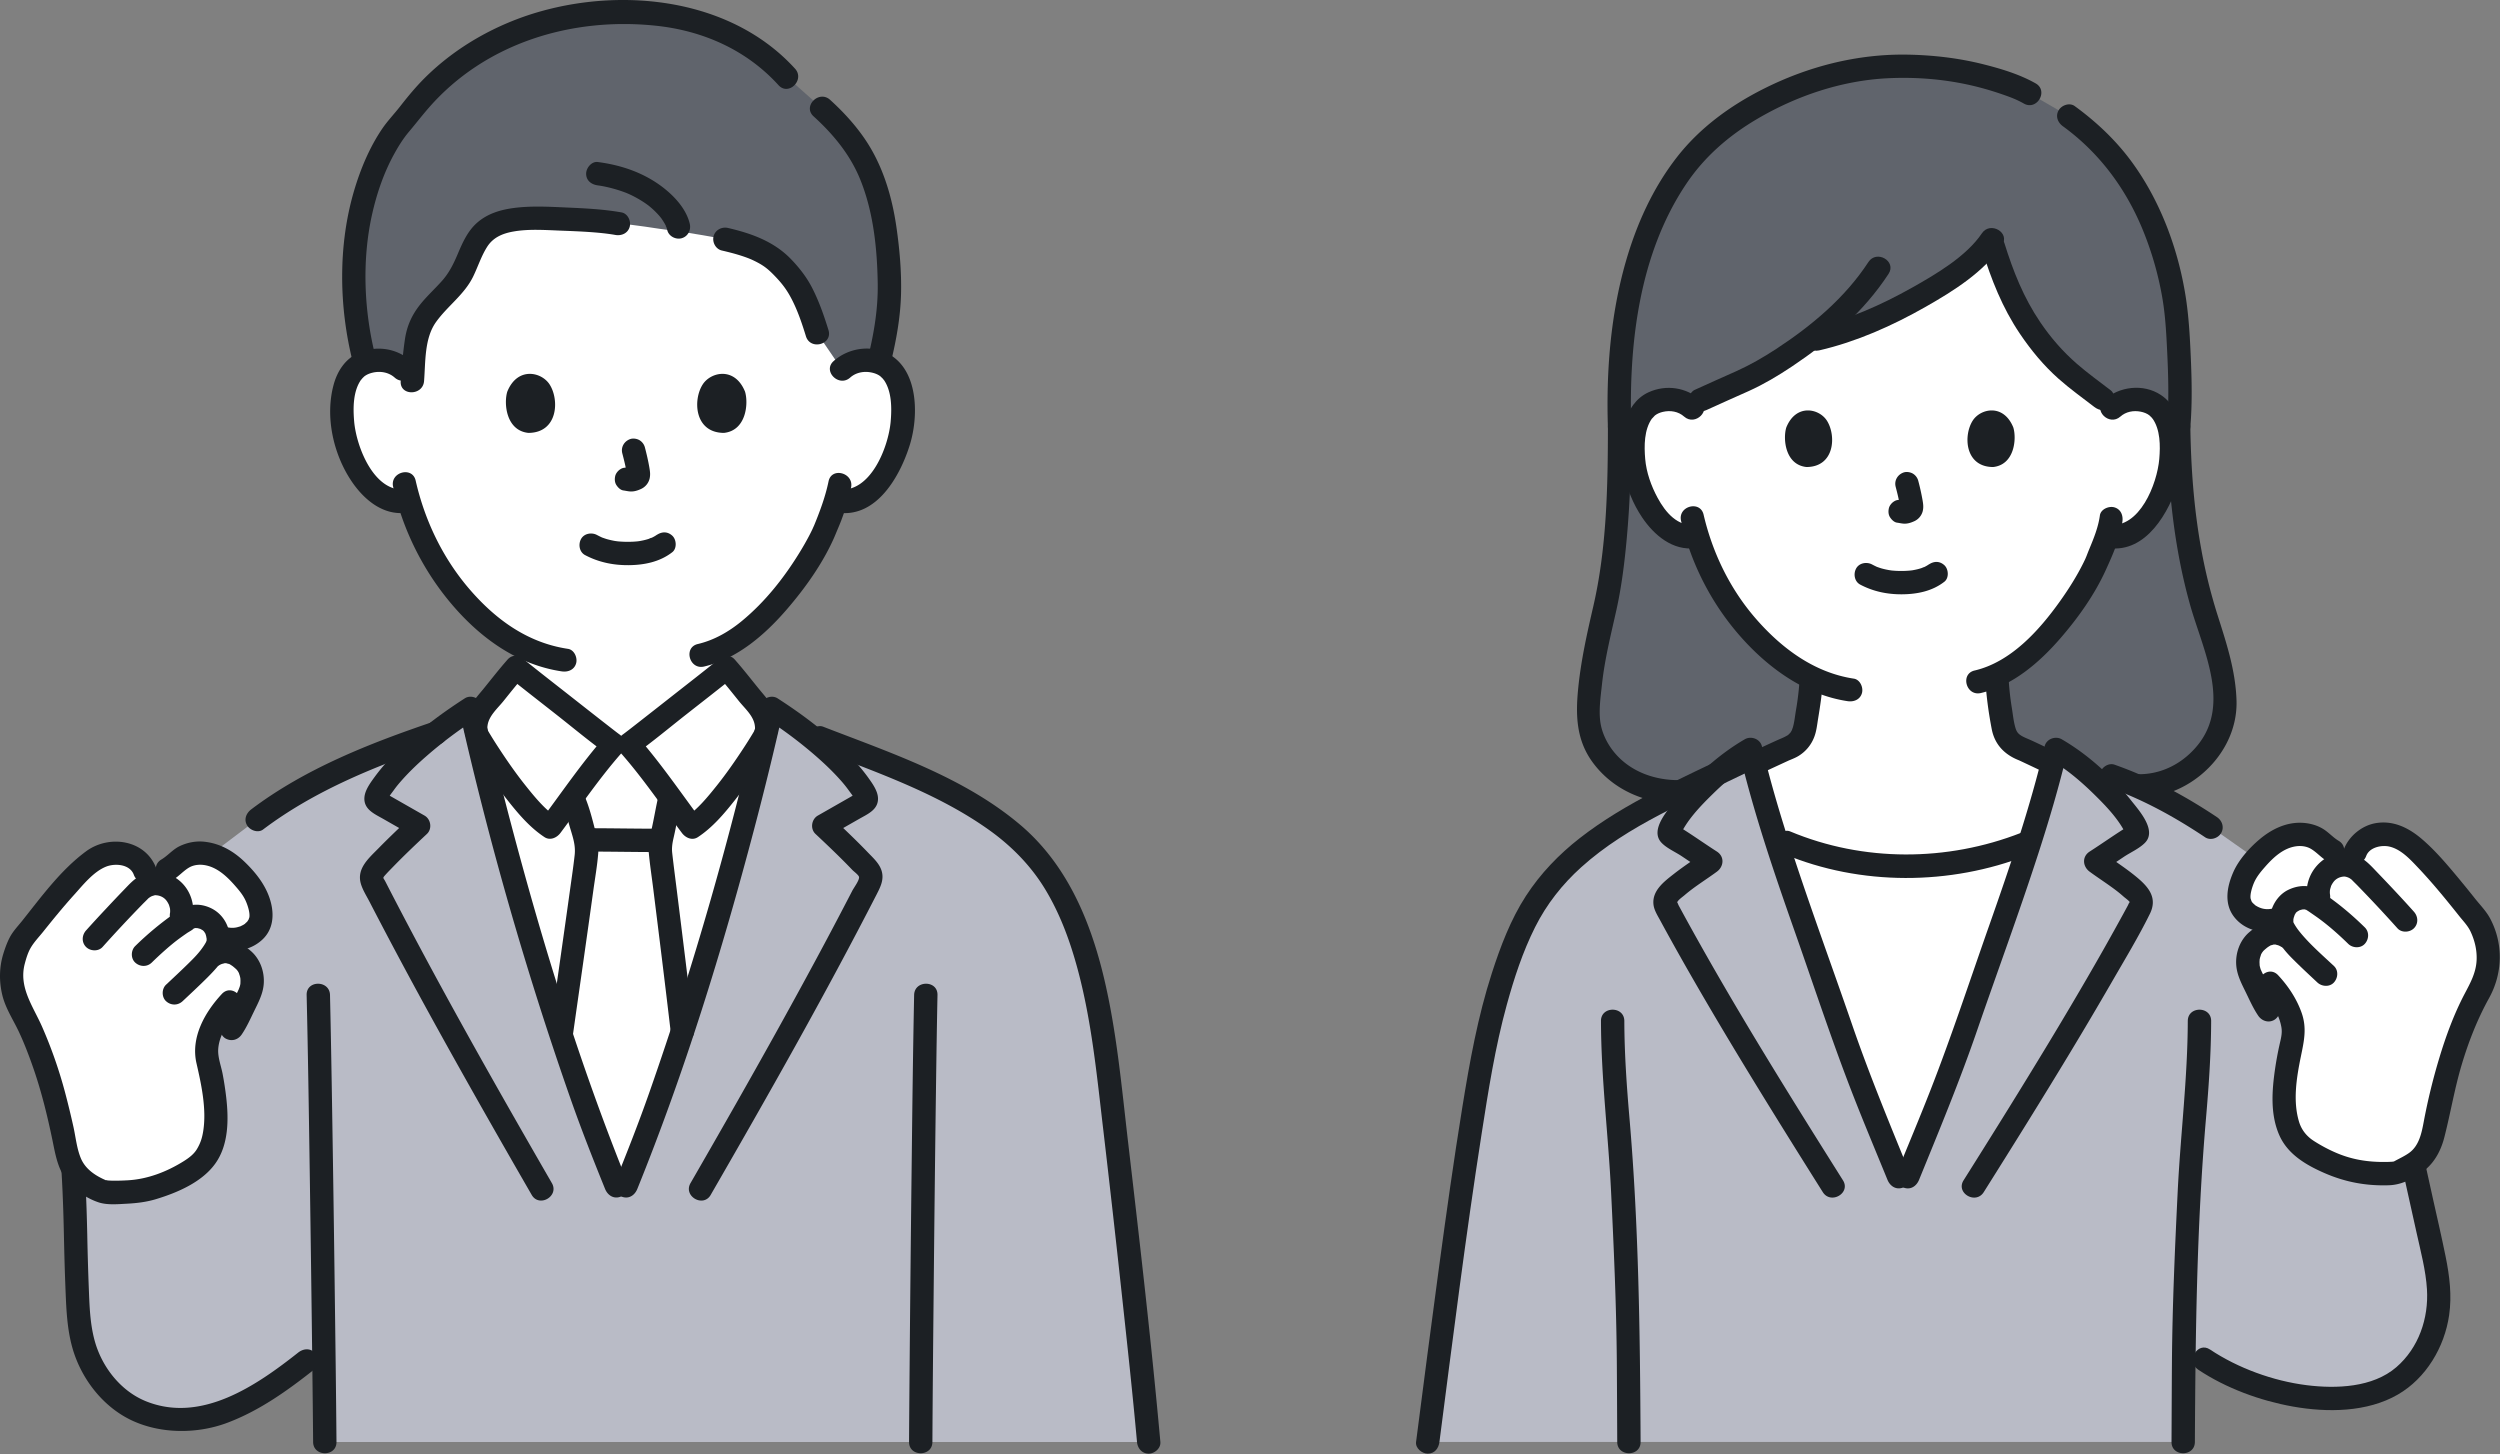 <svg xmlns="http://www.w3.org/2000/svg" width="428" height="249" fill="none" viewBox="0 0 428 249"><rect x="0" y="0" width="428" height="249" fill="#808080" stroke="none"/><g clip-path="url(#a)"><path fill="#60646c" d="M277.274 73.085c0 15.57-1.278 26.797-3.066 33.182-1.215 4.368-2.254 11.642-2.298 16.08-.053 6.446 6.129 13.438 15.631 13.209l74.036-1.777c10.374 3.721 19.398-5.681 19.333-12.942-.04-4.441-.761-7.866-2.242-12.152-1.846-5.344-5.422-16.202-5.68-35.6.514-5.87-.02-14.352-.252-17.612-.805-11.3-5.857-23.918-13.126-30.932-2.141-2.065-3.692-3.403-5.438-4.658l-7.764-4.495c-5.995-2.43-12.238-4.042-21.106-4.042-14.539 0-27.48 7.49-33.222 12.988-9.526 9.12-15.569 25.78-14.806 48.751"/><path fill="#fff" d="M356.915 133.272c-.354-.146-10.286-4.871-10.518-4.955-3.502-1.265-3.364-3.516-3.805-6.035a51 51 0 0 1-.741-6.705c8.914-4.221 16.046-16.468 17.306-19.887.243-.737.962-2.23 1.537-3.908l.335.057c1.762.298 3.605-.377 4.857-1.402 3.038-2.486 4.299-5.953 5.068-8.22 1.086-3.2 1.155-8.373-.464-11.18-.542-.94-1.802-2.542-4.763-2.646-1.275-.045-2.752.326-3.898 1.314l-1.866-1.451c-2.706-2.104-7.311-5.14-10.897-9.972-5.492-7.401-6.522-12.032-8.155-17.15-4.204 6.088-19.242 14.5-30.005 16.928 0 0-.565.127-1.411.322-2.587 1.95-5.366 3.773-8.264 5.487-.976.577-7.681 3.484-10.09 4.606 0 0-.873.407-2.011.932-1.086-.763-2.387-1.055-3.527-1.015-2.961.104-4.221 1.706-4.763 2.646-1.619 2.807-1.55 7.979-.464 11.18.769 2.266 2.03 5.734 5.068 8.22 1.317 1.078 3.287 1.768 5.129 1.344 1.396 4.51 3.835 9.847 7.988 14.817 3.421 4.094 7.319 7.382 11.541 9.421-.102 2.23-.357 4.127-.731 6.263-.441 2.519-.303 4.77-3.805 6.035-.232.084-11.308 5.265-11.983 5.494 0 0 .004 20.805 32.226 20.805s31.107-21.344 31.107-21.344z"/><path fill="#fff" d="M318.41 184.974a300 300 0 0 1-3.567-9.927c-3.437-10.056-7.482-20.855-10.859-31.523l1.953.741c12.52 5.31 27.67 5.36 40.58.25l.942-.249c-3.328 10.426-7.265 20.958-10.623 30.781-3.764 11.012-5.863 15.724-10.22 26.4h-1.554c-2.804-6.872-4.673-11.273-6.653-16.474zM144.13 63.233c1.213-1.166 2.848-1.604 4.246-1.554 3.044.107 4.339 1.753 4.896 2.72 1.664 2.885 1.593 8.202.477 11.491-.791 2.33-2.086 5.893-5.209 8.45-1.287 1.052-3.181 1.746-4.992 1.44l-.479-.08c-.575 1.898-1.284 3.758-1.718 4.661-1.26 3.42-8.179 15.346-16.962 20.124v3.854c-.73.591-15.602 12.317-16.73 13.117h-2.62c-1.128-.799-16-12.526-16.73-13.117v-4.15c-3.536-1.949-6.764-4.809-9.854-8.507-4.5-5.385-7.061-11.185-8.475-15.989-1.93.496-4.017-.22-5.402-1.354-3.123-2.555-4.42-6.119-5.21-8.449-1.116-3.289-1.186-8.606.478-11.49.557-.968 1.852-2.614 4.896-2.72 1.399-.05 3.033.388 4.246 1.553 0 0-4.431-35.3 36.458-35.3 48.444 0 38.685 35.3 38.685 35.3z"/><path fill="#b9bbc6" d="M125.123 149.024c2.58-9.3 4.948-18.685 6.987-27.741a79 79 0 0 1 5.701 4.05c18.098 7.089 33.956 12.329 42.103 24.713 4.527 6.879 7.227 15.959 9.06 27.792 2.305 17.685 6.536 56.3 7.683 69.027H55.607c-.025-3.278-.087-8.964-.171-15.877l-2.988 1.998c-2.575 2.042-6.584 4.985-8.856 6.186-4.745 2.507-8.745 4.591-16.217 3.441-6.37-.98-11.485-6.449-13.134-12.678-.755-2.853-.886-5.83-1.012-8.779-.487-11.354-.132-16.977-1.3-27.893l10.322-36.534 21.776-16.442c8.269-6.289 19.166-10.898 30.634-14.778a79 79 0 0 1 5.924-4.224c3.877 17.216 8.943 35.627 14.394 52.367 4.039 12.403 5.368 16.612 10.535 29.362h1.667c5.167-12.75 6.496-16.959 10.535-29.362a586 586 0 0 0 7.406-24.626z"/><path fill="#1c2024" d="M279.272 73.085c-.443-14.173 1.326-29.565 9.423-41.616 3.148-4.685 7.328-8.288 12.178-11.132 6.727-3.944 14.422-6.54 22.238-6.936 4.553-.23 9.194.102 13.653 1.06 1.985.425 3.941.977 5.861 1.636 1.558.534 2.61.927 3.859 1.634 2.243 1.27 4.261-2.184 2.019-3.454-2.776-1.572-5.981-2.528-9.066-3.3-4.157-1.039-8.453-1.534-12.734-1.619-8.66-.172-17.157 2-24.867 5.898-5.675 2.87-10.873 6.663-14.789 11.71-4.093 5.273-6.879 11.446-8.712 17.842-2.622 9.15-3.361 18.794-3.064 28.275.08 2.568 4.081 2.58 4 0zM374.989 73.085c.333-3.994.245-8.02.071-12.02-.151-3.48-.343-6.966-.891-10.41-1.29-8.1-4.341-16.288-9.208-22.933-2.71-3.7-6.072-6.875-9.779-9.565-.875-.635-2.229-.15-2.736.718-.591 1.01-.159 2.1.718 2.736 6.157 4.47 10.666 10.51 13.583 17.507a55.7 55.7 0 0 1 3.399 11.619c.557 3.119.722 6.287.874 9.447.207 4.29.326 8.616-.031 12.902-.214 2.565 3.787 2.55 4-.001"/><path fill="#1c2024" d="M275.274 73.085c-.009 10.188-.195 20.729-2.499 30.705-1.086 4.703-2.122 9.316-2.596 14.138-.446 4.539-.318 8.771 2.49 12.591 3.475 4.728 9.074 7.114 14.874 7.036 2.572-.035 2.579-4.035 0-4-4.347.059-8.703-1.531-11.42-5.055-1.114-1.445-1.944-3.222-2.164-5.045-.247-2.041.079-4.249.298-6.28.471-4.364 1.536-8.523 2.481-12.789.885-3.995 1.387-8.082 1.759-12.152.582-6.364.773-12.76.778-19.15.002-2.573-3.999-2.577-4.001 0M370.987 73.085c.152 10.276 1.182 20.649 3.985 30.566 2.133 7.543 6.965 16.772 1.343 23.83-3.458 4.341-8.917 6.191-14.207 4.369-2.439-.84-3.487 3.023-1.063 3.857 5.451 1.877 11.217.628 15.652-2.966 3.859-3.129 6.352-7.801 6.195-12.809-.163-5.159-1.723-9.826-3.263-14.683a91 91 0 0 1-2.783-11.281c-1.252-6.887-1.755-13.89-1.858-20.883-.038-2.572-4.038-2.58-4 0zM308.057 116.817a47 47 0 0 1-.587 4.769c-.166.968-.253 1.964-.521 2.912-.036.129-.268.698-.097.343a5 5 0 0 1-.3.537c-.163.258.191-.207-.018.029a4 4 0 0 1-.194.207c-.301.298-.186.197-.51.384-.512.296-1.063.494-1.601.739-2.775 1.262-5.532 2.566-8.301 3.84q-1.072.495-2.149.982l-.768.343c-.49.22.476-.175.04-.018-1.017.364-1.698 1.363-1.397 2.46.27.983 1.438 1.762 2.46 1.397 1.114-.398 2.191-.956 3.264-1.449 1.703-.781 3.403-1.57 5.103-2.358q1.883-.872 3.767-1.743c.096-.044.215-.078.303-.137-.006.004-.748.3-.323.142.209-.077.414-.166.618-.253.379-.162.752-.33 1.101-.55a6.47 6.47 0 0 0 2.631-3.171c.408-1.03.508-2.13.687-3.215.339-2.056.65-4.11.792-6.19.074-1.079-.972-2-2-2-1.144 0-1.926.918-2 2M339.862 115.888c.155 2.989.554 5.997 1.123 8.937.507 2.621 2.163 4.346 4.611 5.319.726.288-.522-.258-.007-.009q.278.132.558.26.878.412 1.755.827 2.375 1.123 4.751 2.248c1.081.511 2.152 1.06 3.252 1.529.993.423 2.143.297 2.736-.718.492-.841.282-2.31-.718-2.736-2.333-.994-4.603-2.169-6.895-3.253-1.113-.526-2.221-1.064-3.341-1.574-.569-.259-1.154-.463-1.685-.798-.563-.355-.783-.715-.971-1.356-.315-1.072-.414-2.216-.597-3.316a48 48 0 0 1-.572-5.36c-.056-1.079-.879-2-2-2-1.04 0-2.056.916-2 2M318.476 100.087c2.229 1.177 4.629 1.675 7.151 1.658 2.59-.017 5.178-.538 7.248-2.152.829-.646.729-2.159 0-2.828-.88-.807-1.944-.689-2.828 0 .615-.479.173-.137.014-.036a6 6 0 0 1-.437.253q-.117.059-.234.117c-.172.089-.302.032.113-.04-.198.034-.41.157-.603.219-.551.177-1.116.297-1.687.385.303-.047.043-.008-.117.008a16.4 16.4 0 0 1-3.262-.005c-.052-.005-.65-.104-.194-.02-.532-.097-1.057-.195-1.576-.35-.221-.066-.436-.145-.654-.22-.497-.17.334.168-.115-.044q-.405-.19-.801-.4c-.925-.488-2.217-.265-2.736.718-.488.924-.27 2.216.718 2.737M324.538 83.338c.308 1.175.604 2.37.781 3.571l-.071-.532c.021.165.03.327.013.493l.071-.532a1.2 1.2 0 0 1-.054.222l.202-.478a1 1 0 0 1-.078.143l.313-.405a.8.8 0 0 1-.117.115l.405-.313c-.09.058-.186.105-.283.15l.478-.202c-.156.065-.31.113-.477.14l.532-.072a2 2 0 0 1-.447 0l.532.071c-.169-.024-.334-.065-.503-.087a1.5 1.5 0 0 0-.798-.036 1.5 1.5 0 0 0-.744.237c-.415.243-.811.718-.919 1.195-.117.512-.091 1.087.202 1.541.26.403.695.852 1.195.92.399.053.786.154 1.192.172.63.028 1.214-.167 1.776-.425a2.6 2.6 0 0 0 1.43-1.71c.157-.638.091-1.184-.017-1.823a39 39 0 0 0-.756-3.419 2.06 2.06 0 0 0-.919-1.195c-.429-.25-1.061-.357-1.541-.202-1.042.337-1.681 1.376-1.397 2.46zM305.815 73.18c-.596 1.937-.208 6.395 3.464 6.775 4.853-.029 5.111-5.419 3.478-7.954-1.338-2.075-5.27-2.938-6.942 1.178M344.678 73.18c.597 1.937.208 6.395-3.464 6.775-4.853-.029-5.111-5.42-3.478-7.954 1.337-2.075 5.27-2.938 6.942 1.178"/><path fill="#1c2024" d="M359.5 88.248c-.279 2.028-1.048 3.911-1.83 5.788-.202.485-.385.975-.577 1.464.216-.553-.043.09-.092.194a32 32 0 0 1-.299.623c-1.143 2.311-2.532 4.51-4.027 6.609-3.559 4.995-8.411 10.414-14.623 11.865-2.506.585-1.445 4.443 1.063 3.857 5.462-1.276 10.015-5.213 13.605-9.352 3.028-3.493 5.841-7.432 7.767-11.654 1.196-2.622 2.476-5.469 2.869-8.329.147-1.069-.259-2.147-1.397-2.46-.934-.257-2.312.32-2.46 1.397zM287.797 89.168c1.677 7.192 5.068 13.918 9.908 19.501 4.809 5.548 11.194 10.255 18.604 11.372 1.067.161 2.15-.268 2.46-1.397.26-.945-.322-2.298-1.397-2.46-6.81-1.027-12.423-5.244-16.839-10.343-4.39-5.069-7.361-11.223-8.879-17.736-.584-2.506-4.442-1.445-3.857 1.063"/><path fill="#1c2024" d="M291.146 68.49c-2.442-2.18-5.906-2.696-8.896-1.34-2.184.99-3.501 3.035-4.115 5.29-1.454 5.343-.071 11.576 2.989 16.13 2.05 3.05 5.256 5.778 9.175 5.27 1.071-.14 2-.82 2-2 0-.973-.921-2.14-2-2-3.084.4-5.176-2.134-6.515-4.603-1.099-2.027-1.929-4.353-2.127-6.658-.192-2.24-.195-5.033 1.172-6.947-.167.234.434-.457.493-.503.399-.313.871-.5 1.359-.616 1.274-.302 2.645-.08 3.638.805 1.915 1.709 4.754-1.11 2.828-2.828zM363.008 71.318c.948-.845 2.243-1.085 3.471-.841.547.109 1.081.304 1.525.65-.148-.115.357.35.303.296.055.056.406.51.19.208 1.367 1.913 1.364 4.709 1.172 6.947-.365 4.25-3.352 11.948-8.642 11.26-1.073-.138-2 1.02-2 2 0 1.197.924 1.86 2 2 6.436.836 10.34-6.178 11.944-11.368 1.42-4.594 1.464-11.9-3.054-14.867-3.008-1.975-7.119-1.45-9.737.886-1.925 1.717.912 4.539 2.828 2.829"/><path fill="#1c2024" d="M319.873 44.862c-4 6.124-9.732 10.915-15.806 14.89-2.22 1.451-4.425 2.716-6.835 3.805-2.365 1.07-4.748 2.098-7.102 3.19-.98.455-1.226 1.867-.718 2.736.588 1.005 1.753 1.174 2.736.718 2.398-1.112 4.826-2.16 7.234-3.25 2.621-1.186 5.019-2.616 7.416-4.218 6.39-4.269 12.298-9.376 16.528-15.853 1.412-2.162-2.05-4.168-3.454-2.019z"/><path fill="#1c2024" d="M339.3 39.946c-2.651 3.924-7.75 6.937-11.943 9.295-5.321 2.992-11.02 5.518-16.986 6.89-2.508.578-1.446 4.435 1.063 3.858 6.399-1.472 12.576-4.24 18.265-7.477 4.739-2.696 9.943-5.942 13.054-10.547 1.445-2.14-2.019-4.143-3.454-2.02z"/><path fill="#1c2024" d="M361.375 66.84c-1.956-1.512-3.968-2.946-5.832-4.573-2.409-2.103-4.464-4.464-6.255-7.111-2.866-4.235-4.634-8.713-6.141-13.561-.762-2.45-4.624-1.405-3.857 1.063 1.603 5.155 3.499 10.016 6.544 14.517 1.906 2.817 4.048 5.406 6.593 7.668 1.946 1.73 4.062 3.236 6.119 4.826.854.66 1.996.832 2.828 0 .688-.688.86-2.164 0-2.828z"/><path fill="#b9bbc6" d="M244.432 246.865c2.52-19.45 6.767-52.963 9.917-68.353 1.33-6.55 4.377-17.673 8.71-24.257 6.769-10.284 17.895-15.465 30.955-21.771 1.97-1.72 3.979-3.204 5.697-4.189 3.614 15.318 10.04 31.851 15.134 46.752 3.764 11.012 5.863 15.724 10.22 26.4h1.554c4.357-10.677 6.456-15.388 10.22-26.4 5.093-14.901 11.52-31.434 15.134-46.752 1.321.757 2.813 1.808 4.328 3.035 2.93.857 5.188 1.514 5.188 1.514 6.445 2.26 11.541 5.088 17.043 8.771l15.944 11.222 16.672 36.617c1.247 6.752 2.701 12.82 5.131 23.921.631 2.883 1.266 5.794 1.264 8.746-.002 6.443-3.539 13.067-9.458 15.613-4.619 1.987-11.194 2.067-16.558.816-3.681-.859-9.761-2.791-14.178-5.791l-3.493-1.743c-.064 7.216-.079 13.947-.09 15.844l-129.333.002z"/><path fill="#fff" d="M105.514 203.012c-5.167-12.75-6.496-16.959-10.535-29.362-5.005-15.37-9.684-32.147-13.418-48.115-.406-1.491.296-3.432 1.232-4.516 1.68-1.945 3.796-4.759 5.513-6.68.73.591 15.603 12.317 16.731 13.117h2.62c1.128-.799 16-12.526 16.73-13.117 1.717 1.921 3.833 4.735 5.513 6.68.936 1.084 1.638 3.026 1.233 4.516-3.733 15.968-8.413 32.746-13.418 48.115-4.039 12.403-5.368 16.612-10.535 29.362z"/><path fill="#fff" d="M101.023 191.519c1.193 3.227 2.579 6.775 4.491 11.493h1.667c4.756-11.738 6.261-16.237 9.621-26.554-1.629-13.97-3.784-30.583-3.784-31.073 0-.88.2-1.75.4-2.61q.15-.585.27-1.17c.43-1.94.509-2.933 1.009-4.989l.031-.1c-2.399-3.235-5.301-7.071-7.07-9.061h-2.62c-1.753 1.972-4.621 5.76-7.01 8.978.137.38.224.628.224.628.667 1.389.85 2.77 1.227 3.989.47 1.503.942 3.048.969 4.622.014.822-2.254 16.575-4.356 31.394 1.9 5.835 3.215 9.811 4.931 14.453"/><path fill="#1c2024" d="M94.482 202.551c-9.22-15.981-18.332-32.036-26.843-48.408a611 611 0 0 1-1.662-3.219c-.353-.688-.532-.542-.028-1.111.422-.475.873-.927 1.315-1.383 1.885-1.943 3.849-3.807 5.824-5.66.937-.879.687-2.518-.405-3.141l-3.567-2.036-1.68-.958-.838-.479-.42-.24q-.375-.246-.082 0l.273 1.009c.014-.328.784-1.273 1.047-1.646.459-.65.974-1.256 1.505-1.848 1.282-1.43 2.682-2.753 4.128-4.015a73.6 73.6 0 0 1 8.547-6.408l-2.938-1.195a601 601 0 0 0 18.972 66.159c1.836 5.246 3.872 10.418 5.957 15.569.405 1.001 1.332 1.707 2.46 1.397.949-.261 1.805-1.453 1.397-2.46-8.124-20.067-14.537-40.854-20.048-61.779a576 576 0 0 1-4.881-19.95c-.277-1.228-1.884-1.874-2.938-1.195-4.62 2.974-9.127 6.409-12.901 10.416a32 32 0 0 0-2.536 3.044c-.725.993-1.677 2.278-1.754 3.538-.124 2.034 1.743 2.799 3.243 3.656l5.036 2.874-.405-3.141c-1.858 1.743-3.706 3.497-5.49 5.317-1.627 1.661-3.731 3.429-2.996 6.015.305 1.073.963 2.086 1.472 3.073a812.14 812.14 0 0 0 5.133 9.765c4.67 8.735 9.488 17.391 14.375 26.006 2.739 4.828 5.5 9.643 8.274 14.451 1.286 2.229 4.744.217 3.454-2.019zM112.445 141.874c-3.876-.001-7.752-.081-11.629-.083-1.046 0-2.048.92-2 2s.88 2 2 2c3.876.001 7.752.081 11.629.083 1.046 0 2.048-.92 2-2s-.879-2-2-2"/><path fill="#1c2024" d="M112.767 136.085c-.484 2.041-.806 4.115-1.279 6.159-.269 1.162-.536 2.356-.432 3.553.182 2.104.511 4.206.772 6.301 1.014 8.133 2.028 16.267 2.979 24.408.125 1.073.83 2 2 2 .984 0 2.126-.92 2-2-.939-8.04-1.939-16.072-2.941-24.104-.267-2.137-.549-4.273-.788-6.414-.103-.921.058-1.776.268-2.681.474-2.044.795-4.118 1.279-6.159.594-2.503-3.263-3.571-3.858-1.063M98.124 176.87c1.155-8.139 2.33-16.276 3.454-24.42.291-2.109.67-4.232.837-6.356.098-1.251-.16-2.545-.47-3.752-.54-2.103-1.079-4.308-1.965-6.29-.441-.986-1.876-1.221-2.736-.718-1.015.594-1.16 1.746-.718 2.736.393.879.574 1.835.817 2.762.266 1.017.624 2.008.859 3.034.2.871.276 1.674.177 2.549-.233 2.055-.5 3.838-.79 5.922-1.086 7.826-2.211 15.647-3.322 23.47-.152 1.068.262 2.148 1.397 2.46.937.258 2.307-.321 2.46-1.397M52.497 170.345c.234 9.978.377 19.958.525 29.938q.253 17.026.453 34.054c.049 4.176.098 8.352.132 12.529.02 2.573 4.02 2.579 4 0-.072-8.786-.19-17.571-.304-26.356a9101 9101 0 0 0-.514-35.046c-.085-5.04-.174-10.079-.292-15.118-.06-2.57-4.061-2.58-4-.001M159.628 246.865c.048-8.876.136-17.753.224-26.629.114-11.593.241-23.186.401-34.779.069-5.038.143-10.075.246-15.113.053-2.575-3.947-2.575-4 0-.203 9.921-.315 19.845-.43 29.767q-.198 16.956-.344 33.913c-.037 4.28-.073 8.56-.096 12.84-.014 2.574 3.986 2.577 4 0z"/><path fill="#1c2024" d="M9.932 193.262c.62 5.876.869 11.758.997 17.662.067 3.087.139 6.173.262 9.258.139 3.491.236 7.068 1.17 10.456 1.438 5.202 5.076 10.029 9.97 12.424 5.007 2.449 11.366 2.475 16.548.532 5.555-2.083 10.364-5.544 14.984-9.194.848-.67.7-2.127 0-2.828-.838-.838-1.978-.672-2.828 0-7.104 5.612-16.551 12.142-26.032 8.33-4.343-1.746-7.558-5.885-8.784-10.326-.843-3.053-.903-6.249-1.03-9.393a466 466 0 0 1-.248-8.688c-.131-6.095-.368-12.166-1.01-18.233-.112-1.074-.837-2-2-2-.992 0-2.113.919-2 2M379.538 139.889c-5.498-3.672-11.276-6.768-17.521-8.973-1.019-.36-2.188.408-2.46 1.397-.304 1.105.375 2.099 1.397 2.46 5.913 2.088 11.361 5.094 16.566 8.57.899.6 2.214.175 2.736-.718.574-.981.183-2.135-.718-2.736M374.548 174.79c-.022 9.779-1.254 19.496-1.73 29.255s-.91 19.496-.984 29.272c-.034 4.516-.046 9.031-.07 13.547-.014 2.574 3.986 2.577 4 0 .1-18.501.313-36.993 1.905-55.438.478-5.539.867-11.073.88-16.635.006-2.574-3.994-2.578-4 0zM274.087 174.79c.022 9.779 1.254 19.496 1.73 29.255.476 9.762.91 19.496.984 29.272.034 4.516.046 9.031.07 13.547.014 2.573 4.014 2.579 4 0-.1-18.501-.313-36.993-1.905-55.438-.478-5.539-.867-11.073-.88-16.635-.006-2.574-4.006-2.578-4 0z"/><path fill="#1c2024" d="M409.216 189.987c.799 4.306 1.732 8.584 2.681 12.859.612 2.759 1.229 5.517 1.838 8.277.698 3.164 1.561 6.36 1.761 9.605.307 4.972-1.417 10.033-5.248 13.339-4.047 3.492-10.304 3.709-15.345 3.076-5.724-.719-11.757-2.911-16.548-6.108-2.147-1.433-4.152 2.03-2.019 3.454 4.755 3.173 10.597 5.31 16.219 6.313 5.837 1.041 12.692.997 17.965-2.059 4.839-2.804 7.979-8.119 8.772-13.583.489-3.374.071-6.711-.6-10.033-.666-3.294-1.43-6.57-2.16-9.851-1.21-5.439-2.442-10.874-3.458-16.353-.469-2.528-4.325-1.457-3.857 1.063zM246.43 246.865c2.282-17.616 4.491-35.249 7.23-52.801 1.153-7.392 2.314-14.824 4.303-22.046 1.25-4.538 2.73-9.073 4.845-13.288 1.967-3.922 4.645-7.329 7.902-10.263 8.045-7.248 18.552-11.417 28.157-16.125 2.311-1.133.286-4.584-2.019-3.454-9.002 4.413-18.426 8.392-26.387 14.597-3.578 2.789-6.747 6.085-9.221 9.899-2.616 4.033-4.363 8.663-5.834 13.217-2.421 7.49-3.803 15.22-5.058 22.974-1.469 9.075-2.743 18.183-3.979 27.292-1.356 9.994-2.642 19.996-3.938 29.998-.139 1.073 1.019 2 2 2 1.196 0 1.861-.924 2-2zM305.407 146.194c13.102 5.488 28.453 5.407 41.643.25 1.005-.393 1.704-1.341 1.397-2.46-.264-.959-1.449-1.792-2.46-1.397-12.632 4.939-26.971 5.005-39.517-.25-.997-.418-2.2.45-2.46 1.397-.317 1.153.396 2.041 1.397 2.46"/><path fill="#fff" d="M425.503 160.618c.2.647.353 1.263.412 1.7.325 2.436-.12 5.252-1.755 7.966s-3.961 8.912-4.907 12.369c-.918 3.22-2.072 8.139-2.413 10.114-.281 1.625-.755 3.297-1.686 4.678-1.133 1.679-2.787 2.241-4.449 3.212-.845.494-5.307.184-6.28.08-2.41-.257-6.789-1.886-9.803-4.03-3.693-2.627-4.709-7.807-2.134-18.647.507-1.954-.24-4.353-1.495-6.503l-2.655 1.323c-.758-1.089-2.684-5.13-3.099-6.054-.765-1.701-.463-4.201.915-5.526.498-.451 1.331-1.132 1.931-1.352l1.194-2.416c-2.114.396-3.823-.467-4.621-1.149s-1.45-1.662-1.346-3.024c.135-1.777.825-3.621 1.898-4.971 1.424-1.793 2.983-3.557 5.009-4.625s4.623-1.315 6.554-.086c.92.586 1.635 1.462 2.588 1.991l3.8.36c.488-1.61 2.756-3.049 4.154-3.184a7.07 7.07 0 0 1 5.086 1.539c.783.638 1.802 1.513 2.504 2.239 3.287 3.401 6.085 6.965 9.318 11.04.395.498.917 1.778 1.281 2.955z"/><path fill="#1c2024" d="M405.087 146.56c.561-1.521 2.65-1.938 4.011-1.616 1.958.464 3.511 2.163 4.848 3.572 1.67 1.759 3.251 3.601 4.788 5.476q1.156 1.413 2.292 2.844c.674.846 1.473 1.662 1.935 2.65.722 1.544 1.119 3.214 1.034 4.918-.109 2.178-1.089 3.906-2.074 5.783-1.813 3.456-3.198 7.234-4.32 10.967a104 104 0 0 0-2.656 10.881c-.363 1.951-.804 4.141-2.528 5.359-.796.563-1.708.967-2.557 1.441-.513.287.306-.043-.013.01-.048.008-.396.043-.215.043-.14 0-.689.033-.995.038-3.267.052-6.121-.39-9.127-1.757a26 26 0 0 1-2.774-1.462c-.768-.471-1.131-.706-1.603-1.16a5.7 5.7 0 0 1-1.5-2.381c-1.133-3.588-.471-7.655.279-11.307.537-2.617 1.049-4.834.133-7.446-.849-2.421-2.288-4.583-4.028-6.453-1.757-1.889-4.581.945-2.828 2.828 1.556 1.673 3.017 3.811 3.392 6.114.173 1.06-.113 1.976-.338 3.007a58 58 0 0 0-.735 3.97c-.554 3.777-.869 7.856.7 11.444 1.447 3.31 4.628 5.153 7.82 6.537 3.525 1.528 7.056 2.176 10.889 2.059 2.049-.062 3.663-.862 5.372-1.973 2.239-1.455 3.52-3.67 4.177-6.224 1.056-4.105 1.74-8.285 2.951-12.361 1.181-3.974 2.697-7.852 4.706-11.478 2.362-4.264 2.481-9.352.172-13.666-.659-1.231-1.716-2.306-2.583-3.394a208 208 0 0 0-2.999-3.692c-1.887-2.26-3.818-4.541-6.058-6.462-2.225-1.909-4.851-3.246-7.873-2.756-2.454.398-4.698 2.268-5.551 4.581-.892 2.419 2.973 3.462 3.857 1.063z"/><path fill="#1c2024" d="M413.268 156.09c-2.046-2.291-4.156-4.529-6.284-6.745-.711-.741-1.4-1.51-2.228-2.122-1.976-1.462-4.838-1.543-6.863-.121-2.272 1.595-3.377 4.285-2.865 7.011.2 1.062 1.481 1.666 2.46 1.397 1.114-.306 1.597-1.395 1.397-2.46l-.007-.048a4 4 0 0 1-.005-.399q.031-.365-.009-.078.035-.206.088-.407s.193-.603.082-.323c.104-.263.261-.528.426-.758.45-.629 1.14-.929 1.814-.97.24-.014.647.1.947.266.216.12.555.419.265.155q.058.05.112.103c.341.364.71.706 1.057 1.065a242 242 0 0 1 6.784 7.263c.72.806 2.095.733 2.828 0 .801-.801.722-2.02 0-2.828z"/><path fill="#1c2024" d="M404.85 158.764c-1.879-1.841-3.911-3.594-6.053-5.12-.941-.67-1.907-1.493-3.046-1.789-1.36-.354-2.776-.109-4.023.499-2.3 1.122-3.657 4.115-2.943 6.599.394 1.371 1.362 2.474 2.229 3.566.434.546.898 1.05 1.39 1.544 1.408 1.416 2.874 2.775 4.332 4.139.764.715 2.081.814 2.828 0 .713-.777.816-2.065 0-2.828-2.085-1.951-4.426-3.982-6.099-6.155a10 10 0 0 1-.75-1.153c-.164-.305.117.208-.04-.083-.039-.073-.033-.163-.069-.236.13.264.005.271.012.064.005-.139.012-.285.008-.423-.008-.292-.086.292 0 .005.025-.086.036-.178.058-.265.024-.096.264-.728.096-.37.083-.177.212-.341.288-.518.083-.192-.035.062-.075.094.007-.006.338-.327.18-.191-.17.147.127-.084.172-.112q.118-.072.238-.139c.321-.187.112-.058.022-.024q.17-.064.344-.112c.085-.024.178-.035.262-.062.277-.092-.293-.015-.007 0 .083.004.177-.004.261-.008.447-.024-.15-.088.06-.01.094.035.223.075.322.084.197.017-.045-.01-.098-.046.183.124.376.235.559.362.432.299.866.596 1.295.899 1.843 1.303 3.684 2.92 5.418 4.618.748.733 2.093.802 2.828 0 .727-.792.799-2.046 0-2.828z"/><path fill="#1c2024" d="M392.547 158.622c-1.311-.712-2.676-1.068-4.163-.814-1.274.217-2.283.926-3.254 1.738-1.668 1.393-2.469 3.652-2.275 5.799.151 1.669.931 3.115 1.653 4.596.647 1.328 1.267 2.726 2.102 3.95.608.891 1.758 1.29 2.736.718.884-.517 1.329-1.84.718-2.736-.687-1.008-1.21-2.144-1.75-3.234q-.433-.875-.853-1.757l-.296-.628-.145-.315c-.045-.099-.061-.278.023.05-.042-.164-.105-.322-.144-.488a5 5 0 0 1-.068-.339q.039.32.018.097c0-.207-.024-.413-.019-.621.001-.051.051-.638-.009-.181.023-.177.062-.353.106-.525.02-.081.262-.766.086-.356.068-.159.151-.314.239-.462.042-.07.361-.456.084-.15.133-.147.27-.28.418-.411.049-.044.522-.428.257-.226q.233-.178.48-.334c.143-.09.476-.254.126-.112.087-.035.829-.197.502-.163.196-.02.406-.022.6.005-.374-.052.25.093.265.098q.336.122.13.042.211.1.415.216c.919.499 2.221.258 2.736-.718.493-.934.264-2.203-.718-2.736z"/><path fill="#1c2024" d="M400.368 143.942c-.954-.565-1.716-1.467-2.697-2.056-1.126-.676-2.454-1.002-3.762-1.03-2.656-.055-5.07 1.15-7.057 2.824-1.776 1.497-3.581 3.506-4.518 5.644-1.081 2.467-1.62 5.383.156 7.66 1.737 2.227 4.632 2.911 7.318 2.476 1.067-.173 1.661-1.5 1.397-2.46-.312-1.135-1.39-1.57-2.46-1.397-.945.153-1.759-.098-2.401-.471a5 5 0 0 1-.439-.287c.425.309-.138-.156-.218-.244-.057-.063-.14-.139-.264-.386.076.151-.112-.343-.118-.379-.128-.704.257-1.972.594-2.742.452-1.031 1.172-1.885 1.908-2.722 1.422-1.614 3.147-3.221 5.363-3.497.788-.098 1.663.006 2.372.398 1.003.553 1.79 1.52 2.806 2.121 2.22 1.314 4.235-2.142 2.019-3.454z"/><path fill="#fff" d="M28.64 148.871c.953-.529 1.669-1.405 2.588-1.991 1.93-1.23 4.528-.982 6.554.086 2.025 1.067 3.585 2.832 5.009 4.625 1.072 1.35 1.762 3.194 1.898 4.971.104 1.362-.55 2.343-1.346 3.024-.797.681-2.506 1.544-4.621 1.149l1.194 2.416c.6.22 1.433.901 1.93 1.352 1.379 1.325 1.68 3.825.916 5.526-.415.924-2.341 4.965-3.1 6.054l-2.742-1.171c-1.202 2.11-1.902 4.443-1.407 6.351 2.576 10.84 1.559 16.02-2.134 18.647-3.014 2.144-7.393 3.773-9.803 4.03-.973.104-5.435.414-6.28-.08-1.662-.971-3.317-1.533-4.45-3.212-.93-1.381-1.404-3.053-1.685-4.678-.341-1.976-1.495-6.895-2.413-10.114-.945-3.457-3.272-9.655-4.907-12.369s-2.08-5.53-1.755-7.966c.164-1.232 1.08-3.883 1.693-4.655 3.233-4.076 6.03-7.639 9.318-11.04.702-.726 1.72-1.601 2.504-2.239a7.08 7.08 0 0 1 5.086-1.539c1.398.135 3.666 1.573 4.154 3.184l3.8-.36z"/><path fill="#1c2024" d="M26.768 148.699c-1.82-4.938-8.054-5.881-12.024-2.959-4.29 3.158-7.607 7.703-10.893 11.836-.727.915-1.594 1.81-2.147 2.845-.48.902-.838 1.901-1.139 2.877-.706 2.292-.734 4.706-.176 7.037.55 2.291 1.853 4.202 2.84 6.304.926 1.97 1.703 4.011 2.421 6.065 1.42 4.063 2.456 8.28 3.328 12.492.463 2.24.83 4.519 2.14 6.461 1.257 1.862 3.614 3.475 5.753 4.183 1.485.492 3.295.314 4.831.235 1.708-.088 3.372-.286 5.015-.785 3.66-1.111 7.905-2.916 10.184-6.148 2.246-3.185 2.258-7.501 1.834-11.212a55 55 0 0 0-.62-4.071c-.262-1.369-.844-2.838-.756-4.24.157-2.477 1.816-4.869 3.451-6.626 1.752-1.883-1.07-4.718-2.828-2.828-2.93 3.151-5.355 7.449-4.344 11.864.841 3.671 1.725 7.764 1.173 11.489-.192 1.293-.493 2.193-1.087 3.191-.508.853-1.308 1.484-2.297 2.102-2.924 1.826-6.203 3.075-9.588 3.258-.777.042-1.556.07-2.334.063a13 13 0 0 1-1.068-.04c.045.004-.584-.148-.133.042-1.887-.796-3.674-1.923-4.475-3.87-.69-1.676-.864-3.575-1.254-5.338q-.66-2.98-1.442-5.93a78 78 0 0 0-3.894-11.142c-1.536-3.528-4.076-6.793-2.998-10.864.228-.859.493-1.763.917-2.549.578-1.07 1.49-2 2.247-2.947 1.717-2.149 3.457-4.281 5.301-6.322 1.516-1.678 3.288-3.935 5.448-4.8 1.504-.602 4.077-.453 4.756 1.39.883 2.395 4.752 1.359 3.858-1.063"/><path fill="#1c2024" d="M17.56 162.121a242 242 0 0 1 6.784-7.263c.348-.359.716-.701 1.057-1.065.035-.037.075-.069.112-.103-.29.265.049-.035.265-.155.222-.123.283-.14.6-.229.319-.089 0-.058.347-.037.674.039 1.369.348 1.814.97.147.205.275.432.379.661q.09.186.005.017a5 5 0 0 1 .212.811q-.04-.288-.01.078.009.2-.004.399l-.007.048c-.2 1.06.295 2.157 1.397 2.46.975.268 2.26-.33 2.46-1.397.43-2.295-.268-4.739-2.017-6.342-1.925-1.764-4.642-2.193-6.983-1.006-1.031.523-1.81 1.392-2.6 2.21a279 279 0 0 0-3.221 3.398 218 218 0 0 0-3.418 3.716c-.72.805-.794 2.034 0 2.828.732.732 2.106.809 2.828 0z"/><path fill="#1c2024" d="M25.979 164.795c1.47-1.44 3.226-3.018 4.71-4.11q.645-.471 1.302-.924c.358-.249.888-.492 1.188-.806.121-.128-.028.008-.105.032.105-.032.212-.06.318-.093.143-.045.301.022-.03 0 .084.006.172-.006.258-.005.063 0 .427.035.17 0-.239-.032.053.015.084.024.115.031.232.067.347.096.346.088-.072-.058.112.043.188.103.379.203.55.334-.34-.261.27.304.061.069-.153-.172.15.26.197.348.18.325.04.088.012.008q.077.213.136.432c.04.146.094.642.076.262.011.227.02.444.005.671.004-.061.096-.312.005-.155-.026.044-.142.386-.062.207.073-.17-.079.136-.078.134q-.133.234-.277.46c-.405.621-.78 1.105-1.344 1.732-.458.51-.95.99-1.438 1.47-1.229 1.204-2.487 2.378-3.743 3.554-.765.717-.777 2.114 0 2.828.82.753 2.012.764 2.829 0 1.294-1.211 2.59-2.42 3.853-3.664 1.358-1.337 2.813-2.835 3.67-4.547 1.245-2.487.39-5.677-1.883-7.262-1-.697-2.318-1.108-3.54-1.039-1.345.077-2.32.67-3.39 1.413a53 53 0 0 0-6.823 5.659c-.748.733-.79 2.103 0 2.828.805.739 2.03.782 2.828 0z"/><path fill="#1c2024" d="M37.47 165.278q.205-.116.416-.216-.206.08.13-.042c.074-.022.637-.146.265-.098.192-.025.407-.023.6-.005-.338-.032.313.106.396.127q.253.087-.08-.034.16.084.312.182.248.156.48.334c-.268-.206.14.125.19.169.173.148.332.299.485.468-.228-.253.009.023.084.15q.134.224.239.462c-.175-.398.039.183.062.27.054.201.1.405.129.611-.05-.361-.012.042-.01.181.006.179-.01.355-.01.533q-.035.356.01-.009a6 6 0 0 1-.068.339c-.04.166-.097.325-.144.488.118-.405-.048.105-.102.222a102 102 0 0 1-1.17 2.429c-.54 1.09-1.062 2.227-1.75 3.234-.59.867-.191 2.256.719 2.736 1.014.536 2.106.208 2.736-.718.834-1.224 1.455-2.622 2.102-3.95.72-1.481 1.502-2.927 1.653-4.596.194-2.147-.607-4.406-2.275-5.799-.971-.811-1.98-1.521-3.254-1.738-1.487-.253-2.852.102-4.163.814-.95.515-1.25 1.825-.718 2.736.56.958 1.784 1.235 2.736.718z"/><path fill="#1c2024" d="M29.648 150.598c1.016-.601 1.802-1.568 2.806-2.121.71-.391 1.597-.494 2.372-.398 2.216.276 3.942 1.883 5.363 3.497.707.803 1.4 1.619 1.851 2.599.376.814.78 2.106.651 2.865-.012.07-.21.563-.118.379.002-.004-.367.518-.19.308-.075.088-.726.638-.292.322a5 5 0 0 1-.439.287c-.105.061-.523.263-.488.25.007-.003-.476.142-.619.174a3.6 3.6 0 0 1-1.293.048c-1.065-.172-2.152.276-2.46 1.397-.262.954.324 2.287 1.397 2.46 2.414.391 4.893-.097 6.724-1.803 2.053-1.913 2.07-4.72 1.2-7.218-.83-2.384-2.475-4.41-4.283-6.141-1.918-1.835-4.187-3.12-6.852-3.401-1.446-.152-2.898.129-4.206.751-1.195.567-2.047 1.645-3.142 2.293-2.213 1.31-.203 4.77 2.02 3.454z"/><path fill="#60646c" d="M147.16 26.088c-1.696-2.808-3.837-5.212-6.463-7.583l-6-5.333C126.919 4.505 116.581 2.11 106.391 2.11c-10.69 0-20.056 3.035-28.583 9.396-1.906 1.422-5.64 4.889-8.056 8.389-5.222 5.11-9.39 16.278-9.077 27.35.043 4.488.393 9.647 1.825 14.865.615-.237 1.353-.4 2.24-.431 1.399-.05 3.033.389 4.246 1.554l1.683 1.18c.186-2.5.264-3.894.734-6.75.78-4.745 5.705-6.932 7.797-11.168 1.205-2.44 1.922-5.292 3.984-7.028 1.553-1.307 3.624-1.751 5.623-1.961 3.095-.326 13.565.14 17.067.788 2.962.166 5.833.758 10.058 1.296 2.292.292 6.542 1.042 8.167 1.368 6.392 1.47 8.842 3.065 12.052 7.415 1.231 1.667 2.54 4.709 3.752 8.669l4.225 6.193c1.213-1.166 2.848-1.604 4.246-1.554.812.029 1.5.167 2.082.372 1.392-5.54 1.986-9.706 1.77-14.806-.413-9.784-2.026-16.121-5.069-21.157z"/><path fill="#1c2024" d="M100.178 95.039c2.312 1.22 4.801 1.735 7.416 1.718 2.675-.017 5.36-.551 7.5-2.22.829-.645.729-2.158 0-2.827-.88-.807-1.944-.69-2.828 0 .611-.476.155-.125-.002-.024q-.222.143-.456.264c-.081.042-.163.08-.244.122-.232.119-.17-.046.097-.034-.166-.008-.466.176-.629.229-.574.184-1.164.31-1.76.402.301-.046-.006-.002-.145.012a15 15 0 0 1-.519.043q-.625.04-1.251.035a18 18 0 0 1-1.633-.083c-.038-.004-.657-.101-.225-.024a15 15 0 0 1-1.644-.365c-.23-.07-.455-.152-.682-.23-.505-.171.315.162-.14-.053q-.422-.199-.836-.417c-.925-.488-2.217-.265-2.736.718-.488.924-.27 2.215.718 2.736zM106.539 77.619c.321 1.226.63 2.47.814 3.726l-.071-.532c.022.172.031.34.014.514l.071-.532q-.017.119-.057.23l.202-.477a1 1 0 0 1-.082.149l.313-.405a.8.8 0 0 1-.122.12l.405-.313c-.094.06-.194.109-.295.156l.478-.202a2.2 2.2 0 0 1-.497.145l.532-.071c-.157.019-.31.017-.467 0l.532.07c-.176-.024-.349-.066-.525-.09a1.5 1.5 0 0 0-.798-.036 1.5 1.5 0 0 0-.744.237c-.415.243-.811.718-.919 1.195-.117.512-.091 1.087.202 1.54.26.404.695.853 1.195.92.409.055.805.159 1.221.177.642.028 1.237-.17 1.809-.432a2.63 2.63 0 0 0 1.453-1.732c.16-.647.092-1.207-.018-1.856-.203-1.2-.48-2.39-.789-3.567a2.06 2.06 0 0 0-.919-1.195c-.429-.251-1.061-.357-1.541-.202-1.042.337-1.681 1.376-1.397 2.46zM86.849 67.044c-.622 2.022-.217 6.673 3.614 7.069 5.063-.03 5.332-5.653 3.628-8.297-1.395-2.165-5.498-3.065-7.241 1.229zM127.546 67.044c.622 2.022.217 6.673-3.613 7.068-5.063-.03-5.332-5.654-3.628-8.297 1.395-2.165 5.498-3.065 7.241 1.23M70.401 61.818c-2.49-2.222-6.026-2.75-9.077-1.369-2.232 1.011-3.577 3.1-4.204 5.404-1.491 5.478-.071 11.867 3.067 16.536 2.097 3.12 5.374 5.91 9.382 5.39 1.071-.14 2-.82 2-2 0-.974-.921-2.14-2-2-5.471.71-8.561-7.234-8.938-11.632-.198-2.306-.202-5.2 1.212-7.168-.201.28.191-.212.204-.225.077-.073.265-.268.322-.312.415-.323.903-.518 1.41-.638 1.33-.315 2.757-.082 3.793.842 1.915 1.71 4.755-1.11 2.829-2.828M145.544 64.647c.989-.883 2.34-1.135 3.622-.88.566.114 1.121.316 1.581.676-.114-.09.382.369.322.312.053.05.409.51.204.225 1.414 1.967 1.41 4.864 1.212 7.168-.377 4.397-3.466 12.34-8.938 11.63-1.073-.138-2 1.02-2 2 0 1.197.924 1.86 2 2 6.59.856 10.581-6.331 12.223-11.644 1.451-4.696 1.507-12.182-3.114-15.218-3.069-2.017-7.268-1.482-9.941.902-1.925 1.717.912 4.538 2.828 2.828z"/><path fill="#1c2024" d="M141.848 82.408c-.556 2.685-1.514 5.232-2.558 7.757.212-.512-.143.308-.225.479q-.281.59-.587 1.168a48 48 0 0 1-1.489 2.613c-2.694 4.418-5.971 8.582-9.976 11.886-2.208 1.821-4.745 3.293-7.547 3.946-2.506.584-1.445 4.442 1.063 3.857 5.73-1.336 10.493-5.503 14.236-9.859 3.101-3.609 5.997-7.671 7.957-12.03q.141-.316.273-.635c.021-.051.302-.725.206-.5.096-.222.588-1.375.804-1.945.699-1.845 1.299-3.74 1.7-5.673.521-2.512-3.334-3.587-3.857-1.064M67.303 83.338c1.712 7.53 5.244 14.569 10.294 20.414 4.86 5.625 11.097 10.073 18.579 11.189 1.067.159 2.15-.267 2.46-1.397.259-.944-.322-2.3-1.397-2.46-6.886-1.028-12.341-4.984-16.814-10.161-4.603-5.328-7.71-11.8-9.266-18.65-.57-2.508-4.428-1.446-3.857 1.064M136.11 11.758C125.369-.056 107.266-2.225 92.476 1.968 85.123 4.053 78.12 7.955 72.699 13.363c-1.522 1.518-2.871 3.152-4.191 4.845-1.026 1.316-2.18 2.503-3.12 3.897-2.142 3.181-3.661 6.819-4.751 10.485-2.793 9.402-2.624 20.012-.217 29.484.634 2.493 4.492 1.437 3.857-1.063-1.97-7.748-2.33-16.431-.59-24.253.814-3.65 2.038-7.23 3.856-10.506.719-1.297 1.518-2.573 2.477-3.707 1.137-1.344 2.208-2.739 3.366-4.068C83.042 7.391 97.809 2.892 112.237 4.398c8.082.844 15.537 4.128 21.045 10.186 1.735 1.909 4.558-.927 2.828-2.828zM152.507 62.075c.944-3.864 1.654-7.797 1.751-11.783.092-3.76-.241-7.557-.77-11.277-.774-5.445-2.39-10.845-5.552-15.403-1.671-2.408-3.659-4.555-5.825-6.522-1.902-1.728-4.739 1.093-2.828 2.828 3.363 3.055 6.252 6.54 7.978 10.786 2.274 5.59 2.918 11.882 3.005 17.868.062 4.23-.614 8.339-1.616 12.439-.611 2.5 3.245 3.568 3.857 1.064"/><path fill="#1c2024" d="M106.406 36.364c-3.084-.55-6.258-.698-9.38-.837-2.987-.133-6.046-.311-9.02.076-2.335.304-4.58.975-6.372 2.571-1.57 1.398-2.444 3.357-3.246 5.254-.718 1.697-1.472 3.255-2.703 4.642-1.239 1.396-2.633 2.648-3.792 4.116-1.395 1.765-2.223 3.616-2.56 5.842-.362 2.395-.543 4.798-.732 7.212-.2 2.567 3.8 2.554 4 0 .26-3.304.043-7.31 2.051-10.115 1.967-2.749 4.845-4.679 6.357-7.787.816-1.678 1.38-3.484 2.382-5.068 1.043-1.648 2.683-2.316 4.546-2.64 2.64-.459 5.45-.242 8.11-.142 3.052.115 6.609.256 9.297.735 1.062.189 2.155-.288 2.46-1.397.266-.967-.328-2.27-1.397-2.46zM123.569 42.885c1.101.256 2.199.533 3.276.878q.647.206 1.28.448c.07.027.672.281.335.132q.258.114.512.235c1.65.794 2.402 1.361 3.588 2.583 1.244 1.283 2.077 2.337 2.922 3.948 1.073 2.045 1.807 4.233 2.495 6.462.757 2.452 4.619 1.406 3.857-1.063-.78-2.528-1.666-5.069-2.898-7.418-.914-1.742-2.181-3.348-3.548-4.757-2.918-3.009-6.756-4.377-10.756-5.305-1.051-.244-2.166.326-2.46 1.397-.278 1.011.34 2.215 1.397 2.46M118.092 38.327c-.588-2.504-2.544-4.645-4.516-6.181-3.273-2.548-7.146-3.871-11.228-4.408-1.073-.141-2 1.02-2 2 0 1.198.924 1.859 2 2 1.504.198 3.505.729 5.107 1.382-.334-.136.168.076.233.105q.3.136.595.284a19 19 0 0 1 1.997 1.154q.243.162.48.333c.083.059.477.359.114.076a15 15 0 0 1 1.464 1.303q.29.295.562.61c.1.116.191.242.294.354q.141.177-.117-.153.075.1.147.2c.278.407.546.816.764 1.259.028.057.084.256.129.276-.158-.071-.163-.468-.058-.121.06.197.128.388.175.589.247 1.052 1.447 1.675 2.46 1.397 1.077-.296 1.645-1.405 1.397-2.46zM328.545 201.979c3.45-8.45 6.936-16.864 9.91-25.497 3.484-10.117 7.203-20.157 10.5-30.337 1.85-5.713 3.556-11.474 4.944-17.318l-2.938 1.195c2.749 1.6 5.207 3.671 7.474 5.892 2.171 2.128 4.545 4.569 5.756 7.409l-.273-1.009.015.332.273-1.009c.24-.432-.109-.02-.335.119q-.432.267-.859.543c-.595.383-1.184.776-1.772 1.17-1.159.776-2.312 1.562-3.485 2.315-1.351.868-1.215 2.561 0 3.454 1.565 1.15 3.216 2.188 4.75 3.38.377.292.742.602 1.097.919.181.161 1.017.748 1.064 1.021-.057-.332-.305.325-.359.427q-.402.745-.808 1.489a474 474 0 0 1-6.162 10.928c-4.353 7.504-8.862 14.916-13.432 22.289-2.565 4.138-5.15 8.263-7.743 12.383-1.375 2.185 2.085 4.195 3.454 2.019 4.973-7.904 9.92-15.825 14.745-23.82a709 709 0 0 0 7.22-12.218c2.204-3.824 4.525-7.647 6.478-11.607 1.297-2.629-.088-4.451-2.095-6.145-1.955-1.65-4.132-3.007-6.191-4.519v3.454c1.294-.831 2.563-1.701 3.843-2.555 1.144-.763 2.645-1.416 3.609-2.403 2.066-2.115-1-5.499-2.332-7.186-3.241-4.106-7.383-7.887-11.914-10.524-1.083-.631-2.637-.07-2.938 1.195-2.487 10.474-5.974 20.68-9.543 30.826-3.3 9.381-6.408 18.853-10.031 28.115-1.863 4.763-3.847 9.477-5.78 14.211-.408 1 .443 2.198 1.397 2.46 1.146.315 2.05-.393 2.46-1.397z"/><path fill="#1c2024" d="M326.991 200.916c-3.45-8.45-6.936-16.864-9.91-25.497-3.484-10.117-7.203-20.157-10.5-30.337-1.85-5.713-3.556-11.474-4.944-17.318-.301-1.266-1.855-1.826-2.938-1.195-4.533 2.639-8.668 6.42-11.914 10.524-1.35 1.707-4.37 5.04-2.332 7.186.897.944 2.351 1.566 3.43 2.284 1.34.892 2.667 1.803 4.021 2.673v-3.454c-1.787 1.312-3.654 2.512-5.399 3.881-1.624 1.274-3.614 2.783-3.442 5.069.077 1.029.675 1.94 1.155 2.826a379 379 0 0 0 1.643 3.001 462 462 0 0 0 3.344 5.94c4.676 8.172 9.557 16.226 14.51 24.232 2.763 4.466 5.551 8.916 8.348 13.36 1.368 2.173 4.83.168 3.454-2.019-9.133-14.514-18.236-29.074-26.514-44.098a394 394 0 0 1-1.631-2.991c-.046-.086-.276-.764-.331-.491.006-.028-.238.537.122-.088.24-.417.853-.821 1.224-1.14 1.731-1.487 3.701-2.679 5.537-4.028 1.215-.892 1.351-2.586 0-3.454-1.174-.754-2.327-1.539-3.485-2.315q-.794-.534-1.597-1.056a53 53 0 0 0-.865-.551c-.208-.13-.791-.742-.504-.224l.273 1.009.015-.332-.273 1.009c1.211-2.84 3.585-5.281 5.756-7.409 2.266-2.221 4.724-4.291 7.474-5.892l-2.938-1.195c2.487 10.474 5.974 20.68 9.543 30.826 3.3 9.381 6.408 18.853 10.031 28.115 1.863 4.763 3.847 9.477 5.78 14.211.408.999 1.33 1.707 2.46 1.397.947-.26 1.808-1.454 1.397-2.46zM86.893 112.924c-1.411 1.595-2.717 3.278-4.058 4.93-1.247 1.536-2.594 2.909-3.128 4.875-.748 2.756.464 4.615 1.863 6.789a96 96 0 0 0 5.39 7.564c1.818 2.299 3.786 4.609 6.254 6.233.975.642 2.117.109 2.736-.718 3.446-4.603 6.691-9.412 10.501-13.729.91-1.032.682-2.362-.405-3.141-.335-.24-.659-.497-.986-.748l-.19-.147-.408-.317-1.082-.843a2122 2122 0 0 1-5.548-4.35c-2.707-2.128-5.431-4.237-8.112-6.398-.84-.677-2.006-.821-2.827 0-.701.701-.846 2.147-.001 2.828 2.749 2.216 5.543 4.379 8.32 6.562 2.922 2.297 5.794 4.701 8.815 6.868l-.405-3.141c-4.034 4.571-7.476 9.663-11.126 14.538l2.736-.718c-1.948-1.282-3.721-3.448-5.246-5.359-1.633-2.045-3.134-4.202-4.566-6.392a76 76 0 0 1-1.494-2.364c-.45-.748-.564-.816-.451-1.584.239-1.632 1.714-2.891 2.698-4.113 1.165-1.447 2.316-2.906 3.548-4.298 1.7-1.922-1.118-4.761-2.828-2.828zM121.668 204.57c9.785-16.961 19.46-34.003 28.402-51.427.639-1.246 1.279-2.491.898-3.933-.353-1.333-1.455-2.304-2.376-3.264-1.986-2.068-4.065-4.042-6.156-6.003l-.405 3.141 5.036-2.874c1.5-.856 3.372-1.618 3.243-3.656-.077-1.215-.973-2.449-1.665-3.415a31 31 0 0 0-2.624-3.167c-3.774-4.007-8.282-7.441-12.901-10.416-1.054-.679-2.661-.033-2.938 1.195a601 601 0 0 1-18.972 66.159c-1.836 5.246-3.872 10.418-5.957 15.569-.406 1.002.441 2.198 1.397 2.46 1.143.314 2.053-.392 2.46-1.397 8.124-20.067 14.537-40.854 20.048-61.779a576 576 0 0 0 4.881-19.95l-2.938 1.195a74 74 0 0 1 8.547 6.408c1.446 1.262 2.846 2.585 4.128 4.015a21 21 0 0 1 1.505 1.848c.263.373 1.033 1.318 1.047 1.646l.273-1.009c.155-.299-.092.012-.292.119-.283.152-.56.32-.839.479l-1.888 1.078-3.567 2.036c-1.092.623-1.342 2.262-.405 3.141 1.741 1.634 3.475 3.277 5.154 4.976q.588.595 1.167 1.2c.256.267 1.107.883 1.14 1.216.057.564-.876 1.786-1.176 2.367a780 780 0 0 1-6.355 12.033c-4.441 8.242-9.005 16.418-13.629 24.559a2316 2316 0 0 1-7.694 13.43c-1.289 2.234 2.167 4.25 3.454 2.019z"/><path fill="#1c2024" d="M122.972 115.753c1.231 1.392 2.382 2.851 3.548 4.298.985 1.223 2.459 2.478 2.698 4.113.11.755.024.791-.411 1.517a75 75 0 0 1-1.534 2.431c-1.433 2.189-2.933 4.347-4.566 6.392-1.527 1.912-3.298 4.076-5.246 5.359l2.736.718c-3.65-4.875-7.092-9.967-11.126-14.538l-.405 3.141c3.021-2.166 5.893-4.571 8.815-6.868 2.776-2.182 5.57-4.345 8.32-6.562.842-.678.706-2.122 0-2.828-.832-.832-1.985-.68-2.828 0-2.681 2.161-5.405 4.27-8.112 6.398q-2.729 2.147-5.464 4.285l-1.094.853-.48.373-.28.217-.502.384q-.195.15-.394.294c-1.086.779-1.315 2.11-.405 3.141 3.81 4.317 7.054 9.125 10.501 13.729.62.829 1.751 1.366 2.736.718 2.468-1.624 4.436-3.934 6.253-6.233a96 96 0 0 0 5.391-7.564c1.399-2.174 2.611-4.034 1.863-6.789-.533-1.964-1.881-3.34-3.128-4.875-1.342-1.653-2.647-3.336-4.058-4.93-1.709-1.932-4.53.906-2.828 2.828zM198.656 246.865c-1.553-17.17-3.541-34.31-5.539-51.432-1.092-9.356-1.933-18.828-4.116-28.008-2.364-9.939-6.432-19.553-14.402-26.271-9.638-8.124-22.098-12.254-33.678-16.744-1.007-.391-2.195.43-2.46 1.397-.311 1.131.386 2.068 1.397 2.46 10.102 3.917 20.729 7.542 29.605 13.921 3.743 2.69 7.007 6.016 9.413 9.958 2.573 4.214 4.283 8.865 5.573 13.614 2.434 8.959 3.321 18.217 4.402 27.409a3214 3214 0 0 1 3.217 28.527c.91 8.384 1.828 16.77 2.587 25.169.097 1.076.85 2 2 2 1.006 0 2.099-.918 2.001-2M45.037 142.012c8.97-6.772 19.598-10.994 30.162-14.578 2.424-.823 1.384-4.687-1.063-3.857-10.867 3.687-21.89 8.014-31.118 14.982-.861.65-1.308 1.726-.718 2.736.496.848 1.869 1.372 2.736.718z"/></g><defs><clipPath id="a"><path fill="#fff" d="M0 0h427.962v248.865H0z"/></clipPath></defs></svg>